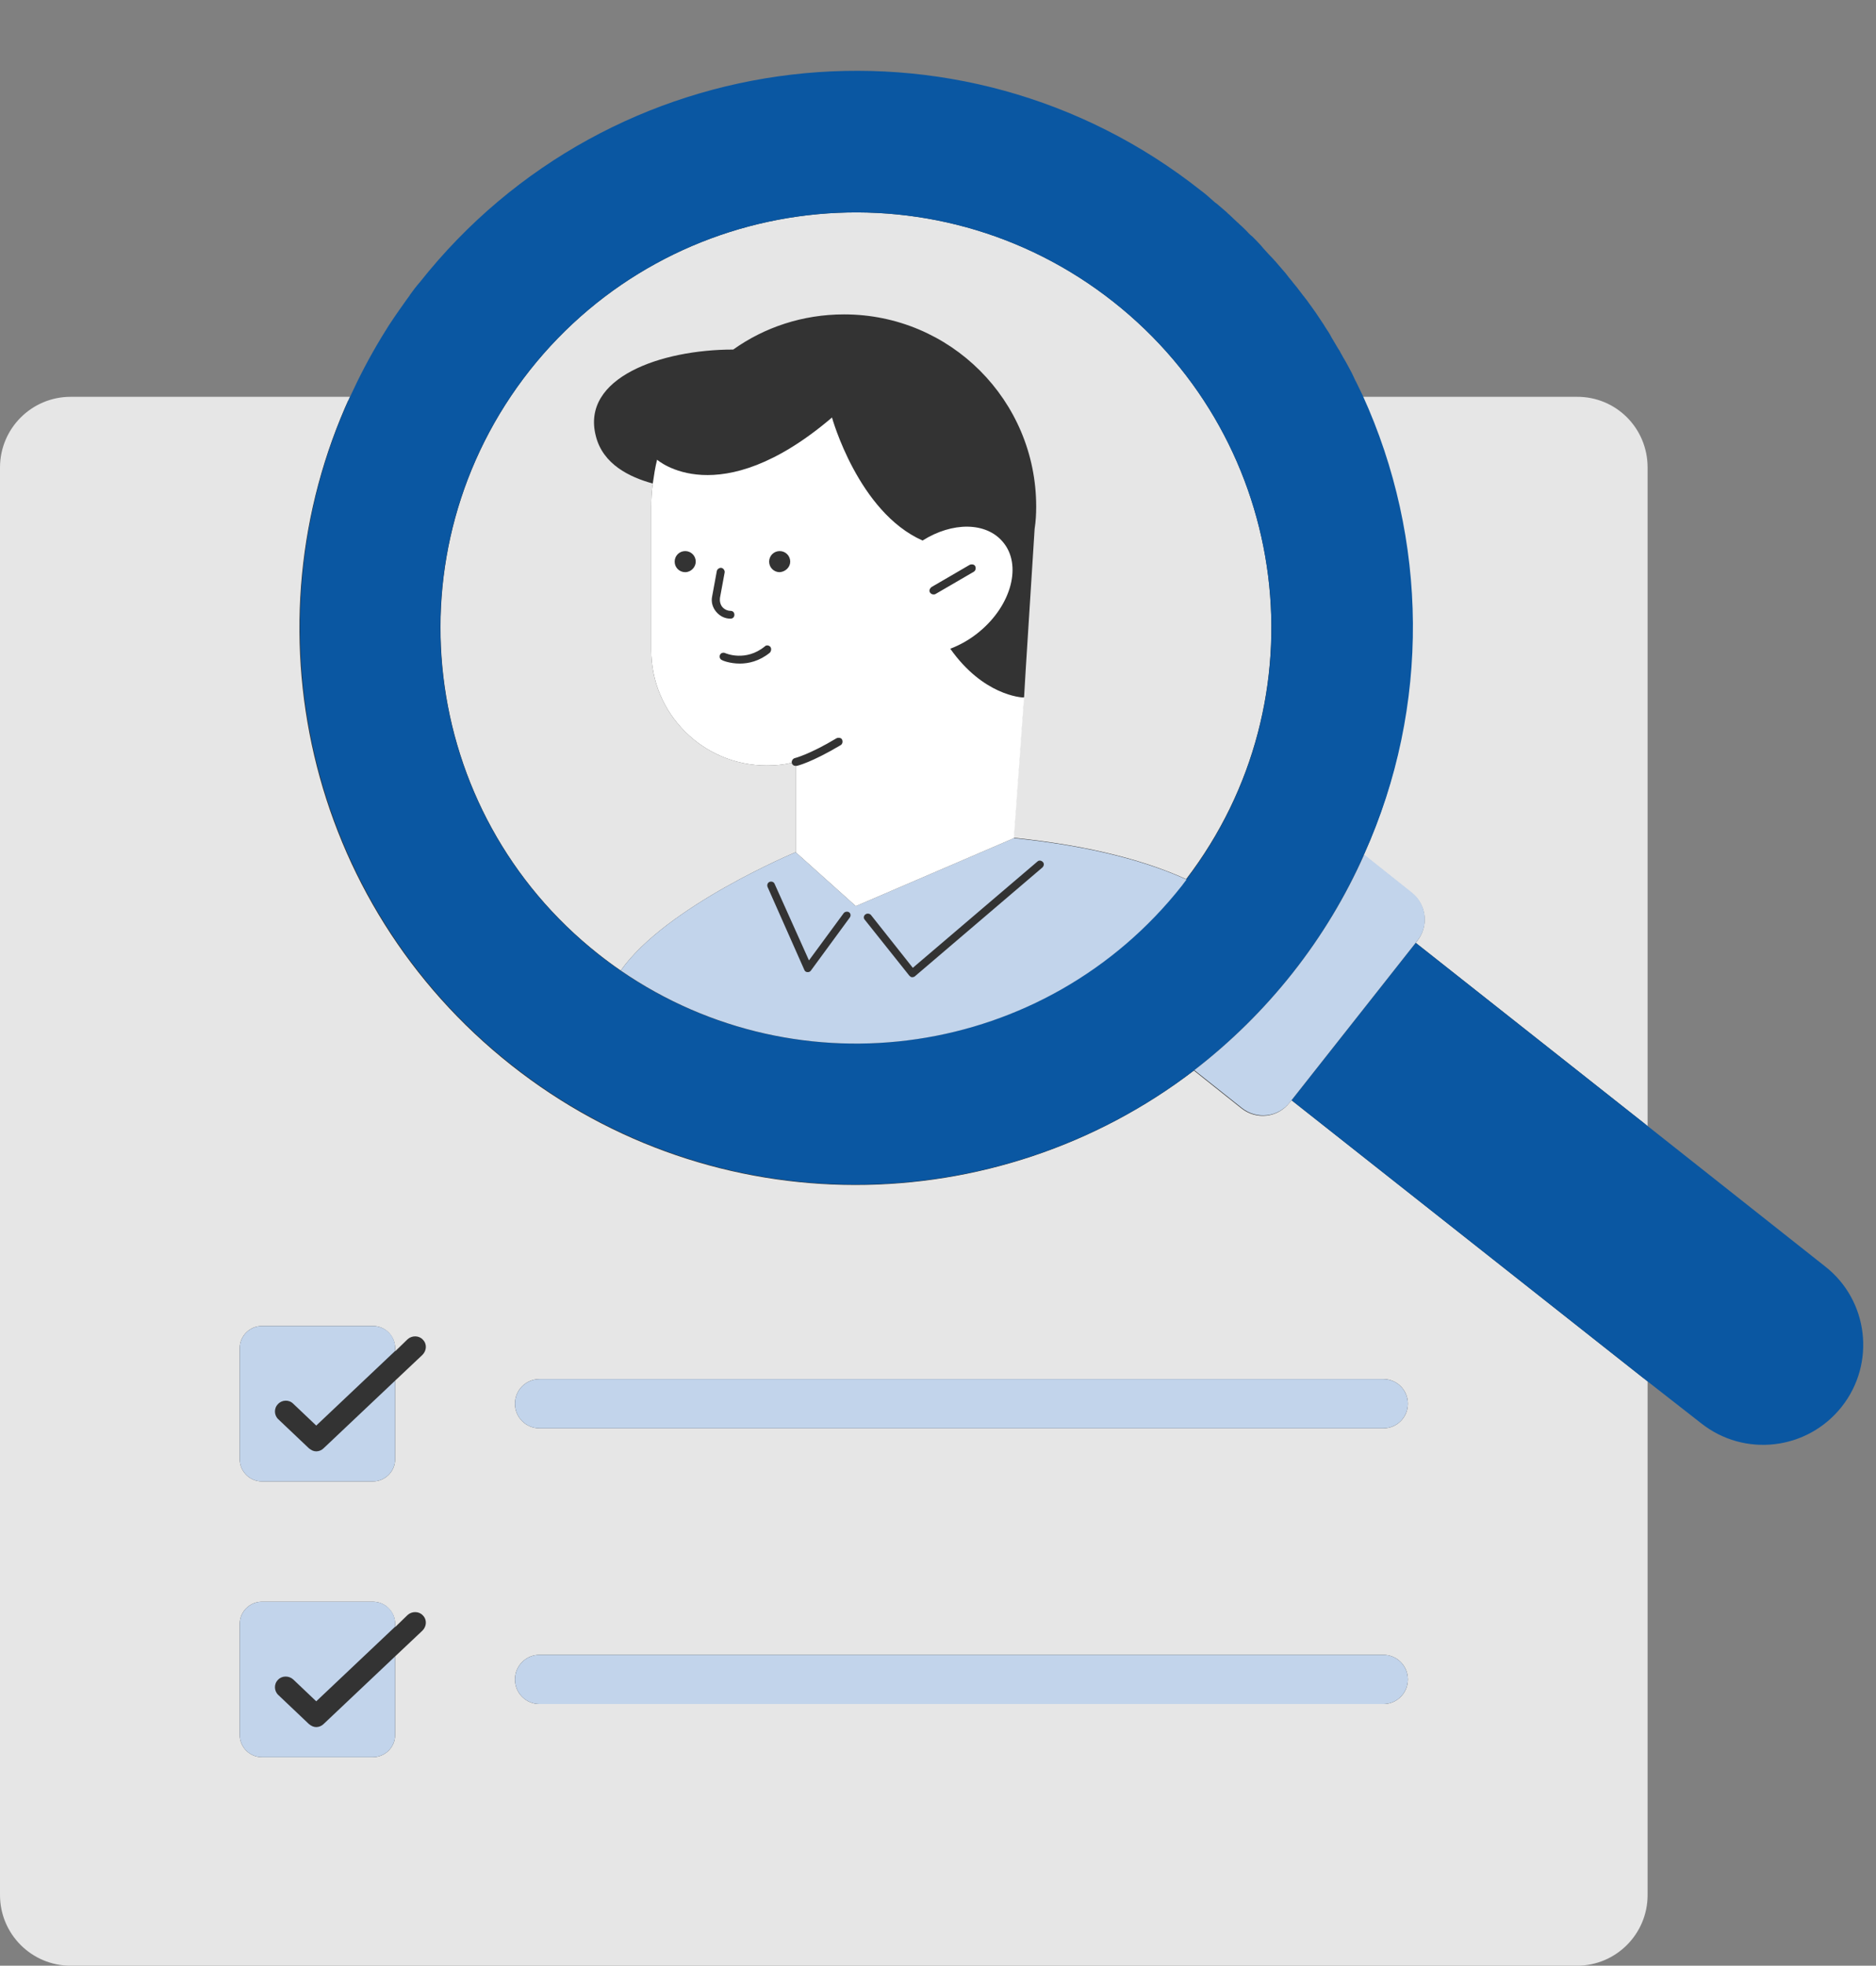 <?xml version="1.0" encoding="UTF-8" standalone="no"?><svg xmlns="http://www.w3.org/2000/svg" xmlns:xlink="http://www.w3.org/1999/xlink" fill="#000000" height="503.3" preserveAspectRatio="xMidYMid meet" version="1" viewBox="0.0 -18.3 480.5 503.3" width="480.5" zoomAndPan="magnify"><rect x="0.0" y="-18.3" width="480.5" height="503.3" fill="#808080" stroke="none"/><g id="change1_1"><path d="M470.9,341.3c-4.7,6-11.8,9.4-19.4,9.4c0,0,0,0,0,0c-5.6,0-10.9-1.8-15.3-5.3l-15.2-12v133.6 c0,9.5-7.7,17.1-17.1,17.1H18.1c-9.5,0-17.1-7.7-17.1-17.2V101.4c0-9.5,7.7-17.1,17.1-17.1h72.2l0.3-0.6c2.3-5,4.9-9.9,7.8-14.7 l0.1-0.1c0.1-0.1,0.2-0.3,0.2-0.4c0.6-0.9,1.2-1.9,1.8-2.8c0.2-0.3,0.4-0.6,0.6-0.9c0.5-0.8,1.1-1.6,1.6-2.4c0.1-0.2,0.6-0.8,0.7-1 c0.6-0.8,1.1-1.6,1.7-2.4c0.2-0.3,0.5-0.6,0.7-1c0.8-1.1,1.6-2.1,2.5-3.2C135.2,20.6,175.7,1,219.3,1c32.1,0,62.4,10.5,87.6,30.5 c1.1,0.8,2.1,1.7,3.1,2.6l1,0.8c0.7,0.6,1.4,1.2,2.1,1.8c0.4,0.4,0.7,0.7,1.1,1c0.6,0.6,1.3,1.2,1.9,1.7l0.4,0.3 c0.2,0.2,0.5,0.4,0.7,0.7c0.6,0.6,1.3,1.2,1.9,1.9c0.3,0.3,0.6,0.6,0.9,0.9c0.8,0.8,1.5,1.6,2.3,2.4l0.4,0.4c0.9,1,1.8,1.9,2.7,2.9 c0.2,0.3,0.4,0.5,0.7,0.8c0.6,0.7,1.3,1.5,1.9,2.2c0.3,0.4,0.6,0.7,0.9,1.1c0.5,0.7,1.1,1.3,1.6,2l0.9,1.1c0.5,0.7,1.1,1.4,1.6,2.1 l0.3,0.3c0.2,0.2,0.3,0.5,0.5,0.7c0.6,0.8,1.2,1.7,1.8,2.5c0.1,0.1,0.5,0.6,0.5,0.6c0.7,1.1,1.5,2.2,2.2,3.2l0.3,0.5 c0.6,0.9,1.2,1.8,1.7,2.7c0.2,0.3,0.4,0.7,0.6,1c0.5,0.8,0.9,1.6,1.4,2.3c0.2,0.4,0.4,0.8,0.6,1.1c0.4,0.8,0.8,1.5,1.3,2.3 c0.2,0.4,0.4,0.7,0.6,1.1c0.4,0.9,0.9,1.7,1.3,2.6c0.1,0.3,0.3,0.5,0.4,0.8c0.2,0.5,1.3,2.8,2.2,4.7c1.4,3,1.6,3.4,2.1,3.4 c0.1,0,0.1,0,0.2,0l0.5,0l0.3-0.4c0.2-0.4,0.3-0.4-1.1-3.5h53.5c9.5,0,17.1,7.7,17.1,17.1v169.1l45.8,36.2 C477.5,315.1,479.3,330.6,470.9,341.3z" fill="#333333"/></g><g id="change2_1"><path d="M422,101.4V270l-59.4-46.9l0.4-0.5c3-3.8,2.4-9.3-1.5-12.3l-12.2-9.7c16.9-37.7,16.2-80.6-0.5-117.3h55 C413.9,83.2,422,91.3,422,101.4z M330.8,263.4l91.2,72v131.5c0,10-8.1,18.1-18.1,18.1H18.1c-10,0-18.1-8.1-18.1-18.1V101.4 c0-10,8.1-18.1,18.1-18.1h71.5c-26.8,58.4-11.3,129.5,41.3,171.1c52.2,41.3,124.4,40.1,174.9,1.4l12.2,9.7c3.8,3,9.3,2.4,12.3-1.5 L330.8,263.4z M108.3,395.3c-1-1.1-2.8-1.1-3.9-0.1l-3.2,3.1v-0.8c0-3.1-2.5-5.7-5.7-5.7H67.1c-3.1,0-5.7,2.5-5.7,5.7v28.4 c0,3.1,2.5,5.7,5.7,5.7h28.4c3.1,0,5.7-2.5,5.7-5.7v-20.1l7-6.6C109.3,398.1,109.4,396.4,108.3,395.3z M108.3,324.7 c-1-1.1-2.8-1.1-3.9-0.1l-3.2,3.1v-0.8c0-3.1-2.5-5.7-5.7-5.7H67.1c-3.1,0-5.7,2.5-5.7,5.7v28.4c0,3.1,2.5,5.7,5.7,5.7h28.4 c3.1,0,5.7-2.5,5.7-5.7v-20.1l7-6.6C109.3,327.5,109.4,325.8,108.3,324.7z M360.6,411.7c0-3.5-2.8-6.3-6.3-6.3H138.2 c-3.5,0-6.3,2.8-6.3,6.3s2.8,6.3,6.3,6.3h216.1C357.8,418,360.6,415.2,360.6,411.7z M354.3,334.8H138.2c-3.5,0-6.3,2.8-6.3,6.3 s2.8,6.3,6.3,6.3h216.1c3.5,0,6.3-2.8,6.3-6.3C360.6,337.6,357.8,334.8,354.3,334.8z M153.3,226c1.9,1.5,3.8,2.9,5.7,4.2 c11.6-16.5,44.8-30.3,44.8-30.3v-22.1l0,0c-0.5,0-0.9-0.3-1-0.8c-2.1,0.5-4.2,0.7-6.4,0.7c-16.3,0-29.6-13.2-29.6-29.6v-36.6 c0-2,0.1-4,0.4-6c-5.9-1.6-12.8-4.9-14.6-12.2c-3.8-14.9,16.7-22.1,35.2-22.1v0c8-5.7,17.8-9,28.4-9c27.2,0,49.2,22,49.2,49.2 c0,1.9-0.1,3.8-0.4,5.7l-2.3,36.3l0,0v0l-0.4,6.8c0,0,0,0-0.1,0l-2.6,36c20.7,2.1,34.8,6.3,44.2,10.6C339,160.8,330.8,95,285.2,59 c-46.1-36.4-113-28.6-149.5,17.5C99.3,122.7,107.2,189.6,153.3,226z" fill="#e6e6e6"/></g><g id="change3_1"><path d="M471.7,341.9L471.7,341.9c-8.8,11.1-24.9,13-36,4.2L422,335.4l-91.2-72l31.8-40.3L422,270l45.4,35.9 C478.6,314.6,480.5,330.8,471.7,341.9z M331.1,230.8c-7.5,9.5-16,17.8-25.2,24.9c-50.5,38.7-122.7,39.9-174.9-1.4 c-52.6-41.6-68-112.8-41.3-171.1c2.3-5,4.9-10,7.8-14.8c0.1-0.2,0.2-0.3,0.3-0.5c0.6-1,1.2-1.9,1.8-2.9c0.2-0.3,0.4-0.6,0.6-0.9 c0.5-0.8,1.1-1.6,1.7-2.5c0.2-0.3,0.5-0.7,0.7-1c0.6-0.8,1.1-1.6,1.7-2.4c0.2-0.3,0.5-0.6,0.7-1c0.8-1.1,1.6-2.2,2.5-3.2 c48.8-61.7,138.4-72.3,200.1-23.5c1.1,0.8,2.1,1.7,3.1,2.6c0.3,0.3,0.7,0.6,1,0.8c0.7,0.6,1.4,1.2,2.1,1.8c0.4,0.3,0.7,0.7,1.1,1 c0.6,0.6,1.3,1.2,1.9,1.8c0.4,0.3,0.7,0.7,1.1,1c0.6,0.6,1.3,1.2,1.9,1.9c0.3,0.3,0.6,0.6,1,0.9c0.8,0.8,1.6,1.6,2.3,2.4 c0.1,0.2,0.3,0.3,0.4,0.5c0.9,1,1.8,2,2.7,2.9c0.2,0.3,0.5,0.5,0.7,0.8c0.6,0.7,1.3,1.5,1.9,2.2c0.3,0.3,0.6,0.7,0.9,1.1 c0.5,0.7,1.1,1.3,1.6,2c0.3,0.4,0.6,0.7,0.9,1.1c0.5,0.7,1.1,1.4,1.6,2.1c0.3,0.3,0.5,0.7,0.8,1c0.6,0.8,1.2,1.7,1.8,2.5 c0.1,0.2,0.3,0.4,0.5,0.7c0.7,1.1,1.5,2.2,2.2,3.3c0.1,0.2,0.2,0.3,0.3,0.5c0.6,0.9,1.2,1.8,1.7,2.8c0.2,0.3,0.4,0.7,0.6,1 c0.5,0.8,0.9,1.6,1.4,2.3c0.2,0.4,0.4,0.8,0.6,1.1c0.4,0.8,0.9,1.5,1.3,2.3c0.2,0.4,0.4,0.7,0.6,1.1c0.5,0.9,0.9,1.7,1.3,2.6 c0.1,0.3,0.3,0.6,0.4,0.8c0.6,1.2,1.1,2.3,1.7,3.5c16.8,36.8,17.4,79.7,0.5,117.3C344.7,211.1,338.6,221.3,331.1,230.8z M285.2,59 c-46.1-36.4-113-28.6-149.5,17.5c-36.4,46.1-28.6,113,17.5,149.5c1.9,1.5,3.8,2.9,5.7,4.2c45.8,31.5,108.8,22.5,143.8-21.8 c0.4-0.5,0.8-1.1,1.2-1.6C339,160.8,330.8,95,285.2,59z" fill="#0a57a2"/></g><g id="change4_1"><path d="M360.6,341.1c0,3.5-2.8,6.3-6.3,6.3H138.2c-3.5,0-6.3-2.8-6.3-6.3s2.8-6.3,6.3-6.3h216.1 C357.8,334.8,360.6,337.6,360.6,341.1z M159,230.2c11.6-16.5,44.8-30.3,44.8-30.3l15.4,13.8l40.5-17.4c20.7,2.1,34.8,6.3,44.2,10.6 c-0.4,0.5-0.8,1.1-1.2,1.6C267.8,252.7,204.8,261.7,159,230.2z M221.5,217.2l11.4,14.3c0.2,0.2,0.4,0.4,0.7,0.4c0,0,0.1,0,0.1,0 c0.2,0,0.5-0.1,0.6-0.2l32.7-27.9c0.4-0.4,0.5-1,0.1-1.4c-0.4-0.4-1-0.5-1.4-0.1l-31.9,27.2L223.1,216c-0.3-0.4-1-0.5-1.4-0.2 C221.2,216.1,221.1,216.8,221.5,217.2z M217.5,215.3c-0.4-0.3-1.1-0.2-1.4,0.2l-8.9,12.1l-8.8-19.6c-0.2-0.5-0.8-0.7-1.3-0.5 s-0.7,0.8-0.5,1.3L206,230c0.1,0.3,0.4,0.6,0.8,0.6c0,0,0.1,0,0.1,0c0.3,0,0.6-0.1,0.8-0.4l9.9-13.5 C218,216.2,217.9,215.6,217.5,215.3z M361.6,210.2l-12.2-9.7c-4.7,10.6-10.8,20.8-18.3,30.3s-16,17.8-25.2,24.9l12.2,9.7 c3.8,3,9.3,2.4,12.3-1.5l0.4-0.5l31.8-40.3l0.4-0.5C366.1,218.8,365.4,213.2,361.6,210.2z M95.5,321.2H67.1c-3.1,0-5.7,2.5-5.7,5.7 v28.4c0,3.1,2.5,5.7,5.7,5.7h28.4c3.1,0,5.7-2.5,5.7-5.7v-20.1l-18.3,17.3c-0.5,0.5-1.2,0.8-1.9,0.8c-0.7,0-1.3-0.3-1.9-0.8 l-7.8-7.4c-1.1-1-1.2-2.8-0.1-3.9c1-1.1,2.8-1.2,3.9-0.1l5.9,5.6l20.2-19.1v-0.8C101.2,323.7,98.7,321.2,95.5,321.2z M95.5,391.8 H67.1c-3.1,0-5.7,2.5-5.7,5.7v28.4c0,3.1,2.5,5.7,5.7,5.7h28.4c3.1,0,5.7-2.5,5.7-5.7v-20.1l-18.3,17.3c-0.5,0.5-1.2,0.8-1.9,0.8 c-0.7,0-1.3-0.3-1.9-0.8l-7.8-7.4c-1.1-1-1.2-2.8-0.1-3.9c1-1.1,2.8-1.1,3.9-0.1l5.9,5.6l20.2-19.1v-0.8 C101.2,394.3,98.7,391.8,95.5,391.8z M354.3,405.4H138.2c-3.5,0-6.3,2.8-6.3,6.3s2.8,6.3,6.3,6.3h216.1c3.5,0,6.3-2.8,6.3-6.3 S357.8,405.4,354.3,405.4z" fill="#c2d4eb"/></g><g id="change5_1"><path d="M262.8,153.5L262.8,153.5L262.8,153.5L262.8,153.5z M262.3,160.3l-2.6,36l-40.5,17.4l-15.4-13.8v-22.1 c0.1,0,0.1,0,0.2,0c0.2,0,3.9-0.9,11.3-5.3c0.5-0.3,0.6-0.9,0.4-1.4s-0.9-0.6-1.4-0.4c-7,4.2-10.7,5.1-10.7,5.1 c-0.5,0.1-0.9,0.7-0.8,1.2l0,0c-2.1,0.5-4.2,0.7-6.4,0.7c-16.3,0-29.6-13.2-29.6-29.6v-36.6c0-2,0.1-4,0.4-6 c0.3-2.1,0.6-4.1,1.1-6.1c0,0,15.7,14,44.8-10.8c0,0,6.7,24.2,23.2,31.5c7.6-4.8,16.3-4.8,20.6,0.4c4.9,5.8,2.2,16.1-6,22.9 c-2.4,2-4.9,3.4-7.5,4.4c0,0,0,0,0,0C251.8,159.7,261.5,160.3,262.3,160.3z M178.2,125.5c0-1.5-1.2-2.7-2.7-2.7s-2.7,1.2-2.7,2.7 s1.2,2.7,2.7,2.7S178.2,126.9,178.2,125.5z M187.1,140.1c0.6,0,1-0.4,1-1s-0.4-1-1-1c-0.8,0-1.6-0.4-2.1-1s-0.7-1.5-0.6-2.3l1.2-6.5 c0.1-0.5-0.3-1.1-0.8-1.2s-1.1,0.3-1.2,0.8l-1.2,6.5c-0.3,1.4,0.1,2.8,1,3.9C184.4,139.5,185.7,140.1,187.1,140.1z M197.3,147.3 c-0.4-0.4-1-0.5-1.4-0.1c-4.9,4-10,1.8-10.2,1.7c-0.5-0.2-1.1,0-1.3,0.5c-0.2,0.5,0,1.1,0.5,1.3c0.1,0.1,2,0.9,4.6,0.9 c2.2,0,5-0.6,7.7-2.8C197.6,148.3,197.6,147.7,197.3,147.3z M202.4,125.5c0-1.5-1.2-2.7-2.7-2.7s-2.7,1.2-2.7,2.7s1.2,2.7,2.7,2.7 C201.2,128.1,202.4,126.9,202.4,125.5z M238.2,133.4c0.2,0.3,0.5,0.5,0.9,0.5c0.2,0,0.3,0,0.5-0.1l9.8-5.7c0.5-0.3,0.6-0.9,0.4-1.4 s-0.9-0.6-1.4-0.4l-9.8,5.7C238.1,132.4,237.9,133,238.2,133.4z" fill="#ffffff"/></g></svg>